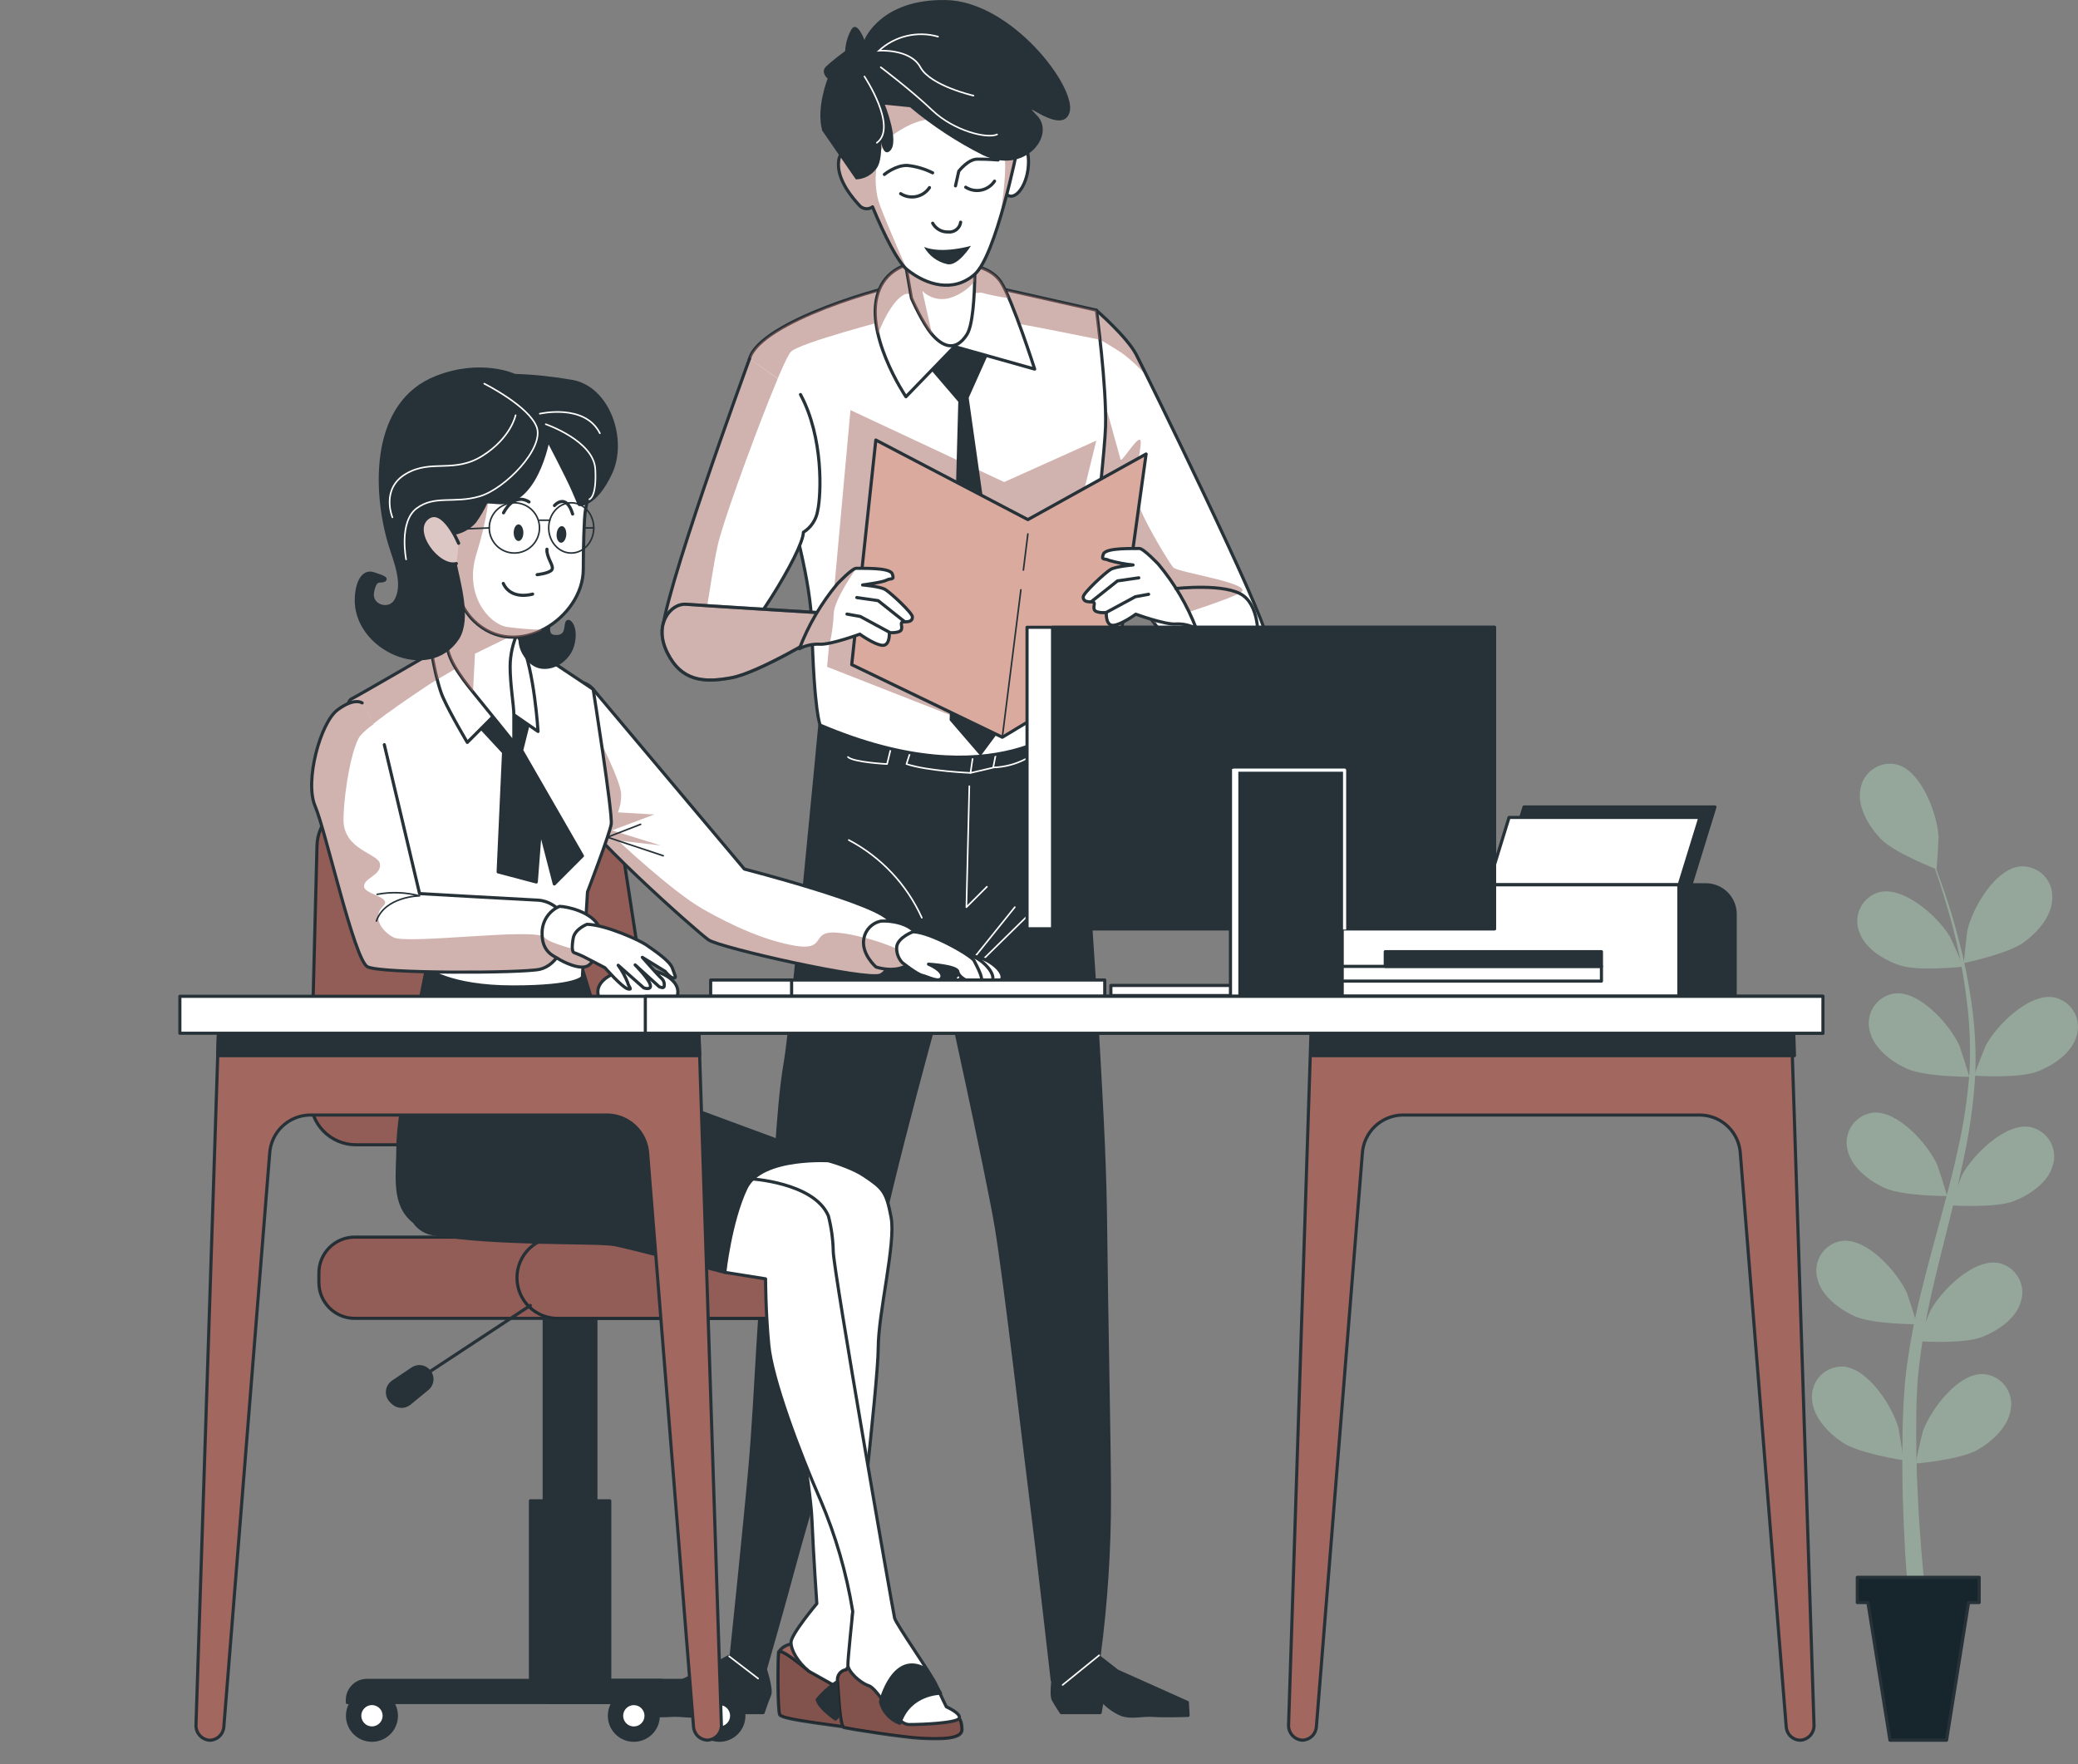 <svg width="662" height="562" viewBox="0 0 662 562" fill="none" xmlns="http://www.w3.org/2000/svg">
<rect x="0" y="0" width="662" height="562" fill="#808080" stroke="none"/>
<path d="M610.286 466.201C610.146 466.201 612.341 456.625 612.544 456.033C614.941 449.229 623.599 437.472 631.68 437.69C633.024 437.762 634.337 438.116 635.534 438.73C636.732 439.344 637.786 440.204 638.628 441.254C639.47 442.303 640.081 443.518 640.422 444.82C640.762 446.122 640.823 447.481 640.602 448.808C639.87 454.46 634.654 459.178 629.967 461.857C624.455 465.002 610.301 466.201 610.286 466.201Z" fill="#94A79A"/>
<path d="M611.19 427.242C611.049 427.242 614.662 418.087 614.958 417.542C618.368 411.158 628.691 400.85 636.648 402.298C637.964 402.573 639.207 403.122 640.297 403.91C641.387 404.698 642.299 405.706 642.973 406.869C643.647 408.033 644.069 409.325 644.21 410.662C644.352 411.999 644.21 413.351 643.795 414.63C642.238 420.127 636.337 423.973 631.338 425.919C625.375 428.208 611.205 427.242 611.19 427.242Z" fill="#94A79A"/>
<path d="M621.343 383.943C621.187 383.943 624.8 374.787 625.095 374.242C628.505 367.874 638.845 357.566 646.801 358.998C648.118 359.275 649.361 359.826 650.45 360.616C651.54 361.405 652.451 362.415 653.123 363.58C653.796 364.745 654.216 366.039 654.355 367.377C654.495 368.715 654.351 370.067 653.933 371.346C652.376 376.827 646.474 380.688 641.476 382.635C635.528 384.908 621.343 383.943 621.343 383.943Z" fill="#94A79A"/>
<path d="M628.925 342.649C628.769 342.649 632.382 333.493 632.677 332.932C636.087 326.564 646.427 316.256 654.383 317.704C655.699 317.979 656.943 318.529 658.033 319.316C659.122 320.104 660.034 321.112 660.708 322.276C661.382 323.439 661.804 324.731 661.946 326.068C662.087 327.406 661.946 328.757 661.53 330.036C659.973 335.533 654.056 339.379 649.074 341.325C643.11 343.599 628.925 342.649 628.925 342.649Z" fill="#94A79A"/>
<path d="M625.701 306.758C625.545 306.758 626.62 297.01 626.76 296.403C628.317 289.35 635.604 276.675 643.67 275.974C645.011 275.894 646.355 276.097 647.612 276.57C648.87 277.043 650.014 277.776 650.97 278.72C651.927 279.664 652.673 280.799 653.162 282.051C653.65 283.303 653.87 284.644 653.806 285.986C653.806 291.701 649.135 296.979 644.744 300.171C639.637 303.877 625.701 306.758 625.701 306.758Z" fill="#94A79A"/>
<path d="M606.363 465.143C606.503 465.143 604.946 455.458 604.806 454.866C602.859 447.906 594.996 435.605 586.915 435.294C585.569 435.278 584.236 435.547 583.001 436.082C581.766 436.616 580.658 437.405 579.749 438.397C578.839 439.389 578.149 440.561 577.723 441.837C577.297 443.113 577.145 444.465 577.276 445.804C577.634 451.503 582.539 456.548 587.039 459.522C592.302 463.025 606.347 465.143 606.363 465.143Z" fill="#94A79A"/>
<path d="M610.629 421.825C610.785 421.825 607.764 412.483 607.515 411.891C604.525 405.305 594.887 394.343 586.852 395.261C585.521 395.451 584.244 395.92 583.106 396.636C581.968 397.352 580.993 398.3 580.245 399.417C579.498 400.535 578.994 401.798 578.767 403.124C578.539 404.449 578.594 405.808 578.927 407.111C580.141 412.685 585.762 416.936 590.652 419.194C596.413 421.856 610.613 421.825 610.629 421.825Z" fill="#94A79A"/>
<path d="M620.283 380.997C620.423 380.997 617.418 371.655 617.169 371.079C614.195 364.492 604.556 353.53 596.522 354.449C595.191 354.637 593.914 355.104 592.775 355.818C591.636 356.532 590.661 357.478 589.912 358.594C589.162 359.711 588.657 360.972 588.427 362.297C588.198 363.621 588.25 364.98 588.58 366.283C589.811 371.873 595.416 376.108 600.321 378.381C606.067 381.028 620.267 380.997 620.283 380.997Z" fill="#94A79A"/>
<path d="M627.336 343.005C627.492 343.005 624.471 333.662 624.222 333.071C621.232 326.5 611.609 315.538 603.559 316.457C602.228 316.645 600.952 317.111 599.814 317.825C598.676 318.54 597.701 319.486 596.953 320.603C596.205 321.72 595.701 322.982 595.474 324.306C595.246 325.631 595.301 326.988 595.634 328.29C596.848 333.88 602.469 338.116 607.374 340.374C613.12 343.036 627.336 343.005 627.336 343.005Z" fill="#94A79A"/>
<path d="M625.405 307.925C625.561 307.925 621.544 298.94 621.217 298.395C617.527 292.167 606.751 282.342 598.857 284.148C597.554 284.481 596.337 285.086 595.283 285.922C594.23 286.758 593.365 287.807 592.745 289.001C592.125 290.194 591.764 291.505 591.685 292.847C591.605 294.189 591.81 295.534 592.286 296.791C594.108 302.194 600.149 305.807 605.272 307.504C611.283 309.513 625.405 307.925 625.405 307.925Z" fill="#94A79A"/>
<path d="M616.904 276.876C617.028 276.876 617.605 267.113 617.573 266.49C617.153 259.265 612.124 245.563 604.291 243.523C602.982 243.22 601.623 243.197 600.303 243.455C598.984 243.712 597.733 244.244 596.633 245.017C595.533 245.789 594.608 246.785 593.918 247.939C593.228 249.092 592.789 250.378 592.629 251.713C591.757 257.365 595.463 263.345 599.215 267.284C603.622 271.769 616.888 276.86 616.904 276.876Z" fill="#94A79A"/>
<path d="M609.01 518.521C609.01 518.521 608.497 514.395 607.874 507.232C607.251 500.07 606.535 489.824 606.208 477.507C606.036 471.279 605.974 464.677 606.099 457.608C606.099 454.057 606.286 450.507 606.426 446.708C606.55 444.871 606.69 443.018 606.815 441.134C606.94 439.25 607.251 437.319 607.453 435.388C608.52 427.527 610.012 419.731 611.922 412.032C613.837 404.168 616.017 396.274 618.151 388.395C620.284 380.516 622.386 372.637 624.036 364.805C625.715 357.157 626.845 349.398 627.415 341.589C627.816 334.278 627.566 326.947 626.668 319.68C625.93 313.095 624.802 306.559 623.289 300.108C621.919 294.144 620.315 288.757 618.851 284.008C617.388 279.258 615.877 275.179 614.632 271.831C612.094 265.136 610.365 261.43 610.365 261.43C610.365 261.43 612.171 265.104 614.85 271.738C616.189 275.054 617.73 279.118 619.35 283.836C620.969 288.554 622.651 293.926 624.145 299.89C625.827 306.296 627.132 312.795 628.054 319.353C629.125 326.693 629.542 334.113 629.299 341.526C628.883 349.443 627.91 357.321 626.388 365.101C624.831 373.042 622.962 381.014 620.985 388.956C619.007 396.897 616.936 404.853 615.208 412.639C613.491 420.254 612.192 427.958 611.315 435.715C611.159 437.599 610.879 439.39 610.817 441.289C610.754 443.189 610.63 445.042 610.536 446.879C610.536 450.429 610.427 454.104 610.459 457.576C610.459 464.568 610.692 471.17 611.004 477.258C611.58 489.45 612.561 499.587 613.292 506.656C614.024 513.725 614.647 517.711 614.647 517.711C614.701 518.081 614.682 518.457 614.591 518.818C614.5 519.18 614.338 519.52 614.116 519.82C613.893 520.119 613.614 520.371 613.293 520.563C612.973 520.754 612.618 520.88 612.249 520.935C611.88 520.989 611.504 520.97 611.142 520.879C610.781 520.787 610.44 520.626 610.141 520.403C609.842 520.18 609.589 519.901 609.398 519.581C609.207 519.261 609.08 518.906 609.026 518.537V518.521H609.01Z" fill="#94A79A"/>
<path d="M591.695 502.438H630.514V510.472H627.135L620.128 554.32H602.097L595.074 510.472H591.695V502.438Z" fill="#17252D" stroke="#263238" stroke-linecap="round" stroke-linejoin="round"/>
<path d="M335.913 531.754C335.913 531.754 334.574 539.648 335.555 541.423C336.536 543.198 338.108 545.534 338.108 545.534H350.471L351.141 541.719C352.846 543.611 354.938 545.114 357.276 546.126C360.561 547.293 363.738 546.126 367.584 546.422C370.838 546.671 378.484 546.422 378.484 546.422L378.266 542.295L355.952 532.299L347.965 526.07C347.965 526.07 340.958 532.392 335.913 531.754Z" fill="#263238" stroke="#263238" stroke-linecap="round" stroke-linejoin="round"/>
<path d="M243.826 531.755C243.826 531.755 245.943 538.186 245.165 539.946C244.386 541.705 243.109 545.535 243.109 545.535H230.762L229.672 541.721C228.168 543.622 226.23 545.133 224.019 546.127C220.905 547.295 217.542 546.127 213.743 546.423C210.519 546.672 202.843 546.423 202.843 546.423L202.625 542.297L223.848 532.3L232.272 527.629C232.272 527.629 238.843 532.394 243.826 531.755Z" fill="#263238" stroke="#263238" stroke-linecap="round" stroke-linejoin="round"/>
<path d="M342.576 228.184C342.576 228.184 347.683 294.298 349.458 325.907C351.233 357.516 352.058 371.856 352.261 394.107C352.463 416.358 353.444 460.33 353.444 476.851C353.461 493.717 352.364 510.565 350.159 527.285L335.226 535.242C335.226 535.242 330.399 492.827 328.453 477.63C326.693 463.881 320.262 407.934 317.351 390.635C314.439 373.336 301.173 313.185 301.173 313.185C301.173 313.185 283.468 376.294 278.891 401.503C274.313 426.713 257.091 483.562 253.401 497.389C249.711 511.216 243.825 531.723 243.825 531.723C241.749 532.332 239.57 532.501 237.425 532.221C236.463 532.146 235.533 531.835 234.719 531.316C233.905 530.798 233.23 530.087 232.754 529.247C232.754 529.247 237.098 487.86 238.889 467.742C241.115 442.829 241.816 409.756 244.526 395.914C247.235 382.071 247.141 355.554 250.287 337.756C252.077 327.651 261.186 230.971 261.186 230.971C261.186 230.971 311.698 251.415 342.576 228.184Z" fill="#263238" stroke="#263238" stroke-linecap="round" stroke-linejoin="round"/>
<path d="M350.159 527.285L338.527 536.721" stroke="white" stroke-width="0.5" stroke-linecap="round" stroke-linejoin="round"/>
<path d="M232.287 527.598L241.521 534.682" stroke="white" stroke-width="0.5" stroke-linecap="round" stroke-linejoin="round"/>
<path d="M308.803 250.434L307.869 288.987L314.409 282.463" stroke="white" stroke-width="0.5" stroke-linecap="round" stroke-linejoin="round"/>
<path d="M304.723 312.064L323.299 288.957" stroke="white" stroke-width="0.5" stroke-linecap="round" stroke-linejoin="round"/>
<path d="M328.454 290.641L312.961 305.838" stroke="white" stroke-width="0.5" stroke-linecap="round" stroke-linejoin="round"/>
<path d="M293.667 292.336C288.875 281.726 280.684 273.014 270.389 267.578" stroke="white" stroke-width="0.5" stroke-linecap="round" stroke-linejoin="round"/>
<path d="M317.29 240.004L316.403 244.519L309.178 246.201L310.003 240.58" stroke="white" stroke-width="0.5" stroke-linecap="round" stroke-linejoin="round"/>
<path d="M309.177 246.201C309.177 246.201 295.646 245.641 288.779 243.383L290.227 238.883" stroke="white" stroke-width="0.5" stroke-linecap="round" stroke-linejoin="round"/>
<path d="M283.968 237.762L282.597 243.383C282.597 243.383 271.869 242.822 270.141 241.141" stroke="white" stroke-width="0.5" stroke-linecap="round" stroke-linejoin="round"/>
<path d="M316.402 244.471C320.085 244.362 323.693 243.403 326.944 241.668L331.849 238.85L329.949 234.91" stroke="white" stroke-width="0.5" stroke-linecap="round" stroke-linejoin="round"/>
<path d="M349.241 98.805C349.241 98.805 359.019 107.291 361.947 112.896C364.874 118.502 403.303 196.855 403.147 202.211C402.991 207.568 397.308 217.782 387.28 217.782C377.253 217.782 339.244 156.713 339.244 156.713L349.241 98.805Z" fill="white"/>
<g style="mix-blend-mode:multiply" opacity="0.5">
<path d="M350.439 108.211L351.093 108.569C352.245 109.238 354.83 110.749 357.664 112.633C360.866 115.089 363.785 117.894 366.368 120.994C366.368 120.994 362.849 111.652 357.695 107.183C354.829 104.72 352.163 102.034 349.723 99.148L350.439 108.211Z" fill="#A2675F"/>
</g>
<path d="M349.241 98.805C349.241 98.805 359.019 107.291 361.947 112.896C364.874 118.502 403.303 196.855 403.147 202.211C402.991 207.568 397.308 217.782 387.28 217.782C377.253 217.782 339.244 156.713 339.244 156.713L349.241 98.805Z" stroke="#263238" stroke-linecap="round" stroke-linejoin="round"/>
<path opacity="0.5" d="M373.734 180.738C372.441 179.181 362.834 163.719 361.853 157.942C360.872 152.166 363.41 144.77 363.41 140.908C363.41 137.046 357.306 147.65 356.979 146.373C356.652 145.096 352.806 131.27 352.806 131.27L341.019 146.513L339.26 156.744C339.26 156.744 354.146 180.645 367.755 198.536C377.44 195.422 392.061 190.673 395.206 188.773C400.08 185.892 375.026 182.358 373.734 180.738Z" fill="#A2675F"/>
<path d="M302.294 88.219L349.303 98.807C349.303 98.807 352.573 122.895 352.199 135.912C351.825 148.93 342.14 229.431 342.14 229.431C342.14 229.431 317.227 254.843 261.296 230.988C261.296 230.988 259.35 227.236 258.618 199.177C257.917 171.508 237.114 120.124 238.78 114.269C242.206 102.264 283.344 90.726 288.748 90.399C293.305 89.965 297.831 89.237 302.294 88.219Z" fill="white" stroke="#263238" stroke-linecap="round" stroke-linejoin="round"/>
<g style="mix-blend-mode:multiply" opacity="0.5">
<path d="M306.546 229.29L263.492 212.411L270.935 130.633L319.906 153.553L349.257 140.349L328.267 225.693L306.546 229.29Z" fill="#A2675F"/>
</g>
<g style="mix-blend-mode:multiply" opacity="0.5">
<path d="M319.282 102.342C321.291 102.342 339.867 106.063 350.424 108.212C349.817 102.7 349.288 98.87 349.288 98.87L302.279 88.281C297.816 89.305 293.291 90.038 288.732 90.477C283.329 90.804 242.191 102.342 238.765 114.347C238.22 116.293 240.12 123.207 242.938 132.596C247.049 121.992 250.724 113.257 251.985 112.027C254.819 109.193 283.127 101.844 283.127 101.844L319.282 102.342Z" fill="#A2675F"/>
</g>
<path d="M315.063 112.259L308.601 126.709L322.771 226.83L312.385 240.844L302.529 229.415L305.285 127.986L292.236 112.758L300.582 96.969L315.063 112.259Z" fill="#263238"/>
<path d="M365.123 144.617L327.457 165.514L279.016 140.164L271.34 211.712L319.314 234.835L355.641 212.974L365.123 144.617Z" fill="#DAAA9E" stroke="#263238" stroke-linecap="round" stroke-linejoin="round"/>
<path d="M326.025 181.581L327.458 170.09" stroke="#263238" stroke-width="0.5" stroke-linecap="round" stroke-linejoin="round"/>
<path d="M319.312 234.833L325.229 187.887" stroke="#263238" stroke-width="0.5" stroke-linecap="round" stroke-linejoin="round"/>
<path d="M306.67 84.201C306.67 84.201 315.156 84.201 318.847 89.807C322.537 95.412 329.622 117.57 329.622 117.57L304.085 110.391L288.608 126.383C288.608 126.383 274.423 105.362 280.2 92.018C285.976 78.674 306.67 84.201 306.67 84.201Z" fill="white" stroke="#263238" stroke-linecap="round" stroke-linejoin="round"/>
<g style="mix-blend-mode:multiply" opacity="0.5">
<path d="M321.431 94.991C320.7 93.2 319.836 91.467 318.846 89.806C315.156 84.122 306.67 84.2 306.67 84.2C306.67 84.2 286.007 78.672 280.199 91.986C278.331 96.299 278.642 101.422 279.717 106.373C280.729 103.726 283.018 98.416 285.945 95.474C289.9 91.519 290.367 94.96 290.367 94.96L312.509 93.2C315.442 93.987 318.422 94.585 321.431 94.991Z" fill="#A2675F"/>
</g>
<path d="M310.314 71.309C310.314 71.309 311.747 100.769 308.025 106.577C304.304 112.385 300.068 110.158 296.97 106.577C293.871 102.995 290.368 94.992 290.368 94.992L286.584 73.193C286.584 73.193 308.632 77.257 310.314 71.309Z" fill="white" stroke="#263238" stroke-linecap="round" stroke-linejoin="round"/>
<g style="mix-blend-mode:multiply" opacity="0.5">
<path d="M302.326 94.991C305.532 94.072 308.38 92.192 310.485 89.603C310.485 87.937 310.485 86.287 310.485 84.683C306.857 80.525 298.526 72.678 289.246 75.2C288.452 75.418 287.689 75.667 286.988 75.916L290.352 94.991C290.352 94.991 293.871 103.057 296.954 106.576L293.839 92.671C294.926 93.768 296.282 94.561 297.772 94.968C299.261 95.375 300.832 95.383 302.326 94.991Z" fill="#A2675F"/>
</g>
<path d="M323.3 44.51C323.3 44.51 327.566 44.199 327.66 51.315C327.753 58.43 323.564 64.41 320.684 61.934C317.803 59.458 322.506 41.271 323.3 44.51Z" fill="white" stroke="#263238" stroke-linecap="round" stroke-linejoin="round"/>
<path d="M294.01 7.67C274.593 12.248 269.393 24.798 269.548 36.165C269.548 40.509 271.557 48.03 274.22 55.955L273.877 55.239C273.877 55.239 268.038 45.056 267.182 51.175C266.325 57.294 272.102 63.632 274.017 65.672C274.549 66.161 275.234 66.451 275.956 66.49C276.677 66.53 277.39 66.318 277.972 65.89C281.834 75.232 286.147 83.594 288.965 85.867C295.069 90.803 303.649 93.341 310.469 87.424C317.289 81.507 324.031 47.765 324.031 47.765C325.65 13.634 313.427 3.123 294.01 7.67Z" fill="white"/>
<g style="mix-blend-mode:multiply" opacity="0.5">
<path d="M283.671 43.606C283.671 43.606 290.445 37.954 297.234 37.954C304.022 37.954 318.161 44.182 319.843 49.258C320.87 52.373 319.656 62.416 318.519 70.046C321.789 59.302 324.093 47.81 324.093 47.81C325.65 13.694 313.412 3.153 294.01 7.731C274.609 12.309 269.393 24.859 269.548 36.225C269.548 40.57 271.557 48.09 274.22 56.016L273.877 55.3C273.877 55.3 268.038 45.117 267.182 51.236C266.325 57.355 272.102 63.693 274.017 65.732C274.549 66.222 275.234 66.511 275.956 66.551C276.677 66.591 277.39 66.379 277.972 65.95C281.834 75.293 286.147 83.654 288.965 85.928C288.965 85.928 282.472 71.307 280.215 65.094C277.957 58.881 278.58 48.075 283.671 43.606Z" fill="#A2675F"/>
</g>
<path d="M294.01 7.67C274.593 12.248 269.393 24.798 269.548 36.165C269.548 40.509 271.557 48.03 274.22 55.955L273.877 55.239C273.877 55.239 268.038 45.056 267.182 51.175C266.325 57.294 272.102 63.632 274.017 65.672C274.549 66.161 275.234 66.451 275.956 66.49C276.677 66.53 277.39 66.318 277.972 65.89C281.834 75.232 286.147 83.594 288.965 85.867C295.069 90.803 303.649 93.341 310.469 87.424C317.289 81.507 324.031 47.765 324.031 47.765C325.65 13.634 313.427 3.123 294.01 7.67Z" stroke="#263238" stroke-linecap="round" stroke-linejoin="round"/>
<path d="M316.837 57.699C315.865 59.161 314.357 60.183 312.639 60.544C310.92 60.906 309.129 60.577 307.65 59.63" stroke="#263238" stroke-linecap="round" stroke-linejoin="round"/>
<path d="M296.113 59.754C295.14 61.216 293.633 62.238 291.914 62.599C290.196 62.96 288.404 62.632 286.926 61.685" stroke="#263238" stroke-linecap="round" stroke-linejoin="round"/>
<path d="M297.109 55.052C294.599 53.793 291.882 52.996 289.09 52.701C285.384 52.545 281.74 55.566 281.74 55.566" stroke="#263238" stroke-linecap="round" stroke-linejoin="round"/>
<path d="M306.047 70.777C305.915 71.724 305.417 72.58 304.66 73.163C303.903 73.745 302.947 74.007 301.999 73.891C301.008 73.922 300.029 73.677 299.169 73.185C298.309 72.693 297.601 71.973 297.125 71.104" stroke="#263238" stroke-linecap="round" stroke-linejoin="round"/>
<path d="M309.317 78.301C309.317 78.301 300.224 81.01 294.385 78.659C295.148 80.03 296.191 81.226 297.446 82.167C298.702 83.109 300.142 83.776 301.672 84.124C305.129 85.043 309.317 78.301 309.317 78.301Z" fill="#263238"/>
<path d="M317.974 50.958C317.974 50.958 314.564 50.663 311.341 50.694C308.383 50.694 305.44 54.54 305.44 54.54L304.396 59.211" stroke="#263238" stroke-linecap="round" stroke-linejoin="round"/>
<path d="M289.916 34.156C296.977 40.069 304.694 45.152 312.914 49.306C326.305 56.002 336.582 43.078 330.307 36.725C324.032 30.372 338.481 43.7 340.755 35.728C343.028 27.756 322.225 0.398 301.329 0.009C280.433 -0.381 275.373 12.714 275.373 12.714C275.373 12.714 272.912 5.972 271.059 9.694C269.982 11.719 269.365 13.957 269.253 16.249C269.253 16.249 265.018 19.363 263.149 21.216C261.281 23.069 263.679 25.031 263.679 25.031C263.679 25.031 259.942 34.373 261.935 41.583L272.663 57.154C273.957 57.112 275.225 56.773 276.367 56.162C277.509 55.552 278.495 54.687 279.25 53.635C282.052 49.96 279.997 38.5 279.997 38.5C279.997 38.5 280.168 50.832 283.454 48.123C286.739 45.413 281.897 33.361 281.897 33.361L289.916 34.156Z" fill="#263238"/>
<path d="M280.588 21.418C280.588 21.418 290.148 28.612 297.062 35.183C303.975 41.754 314.517 44.276 317.647 42.828" stroke="white" stroke-width="0.5" stroke-miterlimit="10" stroke-linecap="round"/>
<path d="M310.126 30.466C310.126 30.466 296.423 27.352 293.2 21.404C289.977 15.456 279.996 16.156 279.996 16.156C282.489 13.857 285.531 12.237 288.83 11.452C292.13 10.667 295.575 10.742 298.837 11.672" stroke="white" stroke-width="0.5" stroke-miterlimit="10" stroke-linecap="round"/>
<path d="M275.389 24.363C275.389 24.363 286.101 40.51 279.344 45.477" stroke="white" stroke-width="0.5" stroke-miterlimit="10" stroke-linecap="round"/>
<path d="M238.781 114.285C238.781 114.285 209.71 193.541 211.049 202.385C212.388 211.23 227.647 207.711 232.459 206.512C237.27 205.313 255.815 175.884 255.94 169.546C257.138 168.797 258.163 167.801 258.947 166.625C259.731 165.45 260.255 164.12 260.486 162.726C261.623 157.619 262.402 139.37 255.021 125.683" fill="white"/>
<g style="mix-blend-mode:multiply" opacity="0.5">
<path d="M238.781 114.285C238.781 114.285 209.71 193.541 211.049 202.385C211.796 207.228 216.717 208.349 221.793 208.193C225.343 198.181 226.729 179.885 229.391 170.823C232.334 160.686 241.926 134.449 247.765 120.654L238.781 114.285Z" fill="#A2675F"/>
</g>
<path d="M238.781 114.285C238.781 114.285 209.71 193.541 211.049 202.385C212.388 211.23 227.647 207.711 232.459 206.512C237.27 205.313 255.815 175.884 255.94 169.546C257.138 168.797 258.163 167.801 258.947 166.625C259.731 165.45 260.255 164.12 260.486 162.726C261.623 157.619 262.402 139.37 255.021 125.683" stroke="#263238" stroke-linecap="round" stroke-linejoin="round"/>
<path d="M260.751 195.144C260.751 195.144 223.38 192.87 218.584 192.481C213.789 192.092 208.043 198.71 212.559 207.865C217.074 217.021 224.252 217.55 233.065 215.884C241.879 214.218 261.342 202.338 261.342 202.338L260.751 195.144Z" fill="white"/>
<path opacity="0.5" d="M260.751 195.144C260.751 195.144 223.38 192.87 218.584 192.481C213.789 192.092 208.043 198.71 212.559 207.865C217.074 217.021 224.252 217.55 233.065 215.884C241.879 214.218 261.342 202.338 261.342 202.338L260.751 195.144Z" fill="#A2675F" stroke="#263238" stroke-linecap="round" stroke-linejoin="round"/>
<path d="M260.751 195.144C260.751 195.144 223.38 192.87 218.584 192.481C213.789 192.092 208.043 198.71 212.559 207.865C217.074 217.021 224.252 217.55 233.065 215.884C241.879 214.218 261.342 202.338 261.342 202.338L260.751 195.144Z" stroke="#263238" stroke-linecap="round" stroke-linejoin="round"/>
<path d="M266.714 186.035C266.714 186.035 271.541 180.912 272.818 181.021C274.095 181.13 283.468 180.616 284.262 182.812C285.057 185.007 283.795 184.042 282.503 184.774C281.211 185.506 274.795 186.331 274.795 186.331C274.795 186.331 280.323 186.782 281.989 187.763C283.655 188.744 290.709 195.253 290.678 196.53C290.647 197.807 289.79 198.087 288.077 198.087C286.365 198.087 287.626 199.317 287.159 200.547C286.691 201.777 283.313 201.513 283.313 201.513C283.313 201.513 283.608 205.779 281.055 205.561C278.501 205.343 273.923 202.011 273.923 202.011C273.923 202.011 264.472 205.468 261.077 205.203C258.848 205.102 256.632 205.602 254.662 206.651C257.517 199.162 261.589 192.196 266.714 186.035Z" fill="white"/>
<g style="mix-blend-mode:multiply" opacity="0.5">
<path d="M266.714 186.035C261.602 192.154 257.53 199.071 254.662 206.511C256.632 205.462 258.848 204.962 261.077 205.063C262.193 205.082 263.308 204.961 264.394 204.705C265.07 201.727 265.472 198.693 265.593 195.642C265.593 191.111 272.818 181.021 272.818 181.021C271.525 180.912 266.714 186.035 266.714 186.035Z" fill="#A2675F"/>
</g>
<path d="M266.714 186.035C266.714 186.035 271.541 180.912 272.818 181.021C274.095 181.13 283.468 180.616 284.262 182.812C285.057 185.007 283.795 184.042 282.503 184.774C281.211 185.506 274.795 186.331 274.795 186.331C274.795 186.331 280.323 186.782 281.989 187.763C283.655 188.744 290.709 195.253 290.678 196.53C290.647 197.807 289.79 198.087 288.077 198.087C286.365 198.087 287.626 199.317 287.159 200.547C286.691 201.777 283.313 201.513 283.313 201.513C283.313 201.513 283.608 205.779 281.055 205.561C278.501 205.343 273.923 202.011 273.923 202.011C273.923 202.011 264.472 205.468 261.077 205.203C258.848 205.102 256.632 205.602 254.662 206.651C257.517 199.162 261.589 192.196 266.714 186.035Z" stroke="#263238" stroke-linecap="round" stroke-linejoin="round"/>
<path d="M288.078 197.946L279.748 191.329L272.959 190.348" stroke="#263238" stroke-linecap="round" stroke-linejoin="round"/>
<path d="M283.297 201.371L274.063 196.372L269.828 195.609" stroke="#263238" stroke-linecap="round" stroke-linejoin="round"/>
<path d="M369.048 179.73C369.048 179.73 364.221 174.623 362.944 174.716C361.667 174.81 352.293 174.327 351.499 176.507C350.705 178.687 351.966 177.737 353.259 178.484C355.777 179.213 358.357 179.708 360.966 179.964C360.966 179.964 355.439 180.415 353.773 181.412C352.107 182.408 345.053 188.901 345.084 190.162C345.115 191.424 345.972 191.72 347.684 191.72C349.397 191.72 348.136 192.95 348.603 194.18C349.07 195.41 352.449 195.13 352.449 195.13C352.449 195.13 352.153 199.396 354.707 199.194C357.261 198.991 361.838 195.643 361.838 195.643C361.838 195.643 371.29 199.1 374.684 198.758C376.916 198.654 379.134 199.16 381.1 200.221C378.234 192.776 374.162 185.853 369.048 179.73Z" fill="white" stroke="#263238" stroke-linecap="round" stroke-linejoin="round"/>
<path d="M347.684 191.642L355.998 185.04L362.787 184.059" stroke="#263238" stroke-linecap="round" stroke-linejoin="round"/>
<path d="M352.449 195.066L361.683 190.083L365.918 189.305" stroke="#263238" stroke-linecap="round" stroke-linejoin="round"/>
<path d="M374.605 187.482C374.605 187.482 390.628 185.645 396.124 189.771C401.621 193.897 400.702 204.408 400.702 204.408" stroke="#263238" stroke-linecap="round" stroke-linejoin="round"/>
<path d="M248.029 526.308C248.029 526.308 249.742 522.898 255.207 523.583C260.673 524.268 264.098 530.761 260.33 532.801C256.562 534.841 248.029 526.308 248.029 526.308Z" fill="#A2675F" stroke="#263238" stroke-linecap="round" stroke-linejoin="round"/>
<path d="M256.112 367.734C256.112 367.734 268.973 370.319 275.155 374.429C281.337 378.54 282.349 379.568 283.89 387.805C285.432 396.042 279.779 418.153 279.779 429.473C279.779 440.793 271.542 509.725 271.542 515.409C271.542 521.092 277.21 532.895 276.696 537.005C276.478 539.961 276.827 542.931 277.724 545.756C277.724 545.756 281.321 548.325 276.696 548.87C272.072 549.415 271.542 549.898 267.432 547.843C263.321 545.787 261.203 535.495 257.653 532.412C254.103 529.329 252.001 525.732 252.001 523.147C252.001 520.562 260.222 510.815 260.222 510.815C260.222 510.815 259.195 496.412 258.665 484.064C258.136 471.717 252.437 444.452 252.437 432.68C252.437 420.909 260.222 393.068 260.222 393.068C260.222 393.068 240.245 395.512 232.459 390.374C224.674 385.236 233.487 362.596 256.112 367.734Z" fill="white" stroke="#263238" stroke-linecap="round" stroke-linejoin="round"/>
<path d="M257.653 532.347C257.653 532.347 248.311 524.328 248.031 526.367C247.75 528.407 247.688 544.492 248.373 546.189C249.058 547.886 267.51 549.615 277.086 551.328C286.662 553.04 282.894 546.874 280.839 545.504C278.783 544.134 257.653 532.347 257.653 532.347Z" fill="#A2675F" stroke="#263238" stroke-linecap="round" stroke-linejoin="round"/>
<path opacity="0.2" d="M257.653 532.347C257.653 532.347 248.311 524.328 248.031 526.367C247.75 528.407 247.688 544.492 248.373 546.189C249.058 547.886 267.51 549.615 277.086 551.328C286.662 553.04 282.894 546.874 280.839 545.504C278.783 544.134 257.653 532.347 257.653 532.347Z" fill="black"/>
<path d="M260.33 541.41C262.2 539.168 264.388 537.212 266.823 535.602C269.716 533.548 272.962 532.043 276.399 531.164L280.837 539.697C277.777 540.419 274.802 541.463 271.962 542.811C269.806 544.117 267.85 545.727 266.154 547.591C266.154 547.591 261.015 544.15 260.33 541.41Z" fill="#263238" stroke="#263238" stroke-linecap="round" stroke-linejoin="round"/>
<path d="M269.564 531.851C269.132 531.905 268.716 532.047 268.341 532.268C267.966 532.489 267.64 532.784 267.384 533.136C267.127 533.487 266.945 533.887 266.849 534.312C266.752 534.736 266.744 535.176 266.824 535.604C267.166 539.029 267.509 549.96 268.879 550.303C270.249 550.645 287.331 553.417 293.481 553.713C299.632 554.008 306.467 554.055 306.467 550.988C306.467 547.92 305.44 546.55 304.085 546.55C302.73 546.55 299.632 545.522 295.536 543.14C291.441 540.758 281.523 531.524 278.408 531.181C275.294 530.839 271.277 528.768 269.564 531.851Z" fill="#A2675F" stroke="#263238" stroke-linecap="round" stroke-linejoin="round"/>
<path opacity="0.2" d="M269.564 531.851C269.132 531.905 268.716 532.047 268.341 532.268C267.966 532.489 267.64 532.784 267.384 533.136C267.127 533.487 266.945 533.887 266.849 534.312C266.752 534.736 266.744 535.176 266.824 535.604C267.166 539.029 267.509 549.96 268.879 550.303C270.249 550.645 287.331 553.417 293.481 553.713C299.632 554.008 306.467 554.055 306.467 550.988C306.467 547.92 305.44 546.55 304.085 546.55C302.73 546.55 299.632 545.522 295.536 543.14C291.441 540.758 281.523 531.524 278.408 531.181C275.294 530.839 271.277 528.768 269.564 531.851Z" fill="black"/>
<path d="M126.282 546.551C126.282 545.011 125.825 543.506 124.97 542.226C124.114 540.945 122.898 539.948 121.476 539.358C120.053 538.769 118.488 538.615 116.978 538.915C115.467 539.216 114.08 539.957 112.991 541.046C111.902 542.135 111.161 543.522 110.861 545.032C110.56 546.542 110.714 548.108 111.304 549.53C111.893 550.953 112.891 552.169 114.171 553.024C115.451 553.88 116.957 554.337 118.496 554.337C120.561 554.337 122.541 553.516 124.002 552.056C125.462 550.596 126.282 548.616 126.282 546.551Z" fill="#263238" stroke="#263238" stroke-linecap="round" stroke-linejoin="round"/>
<path d="M118.496 550.426C120.646 550.426 122.389 548.683 122.389 546.533C122.389 544.383 120.646 542.641 118.496 542.641C116.346 542.641 114.604 544.383 114.604 546.533C114.604 548.683 116.346 550.426 118.496 550.426Z" fill="white" stroke="#263238" stroke-linecap="round" stroke-linejoin="round"/>
<path d="M209.71 546.551C209.71 545.011 209.253 543.506 208.398 542.226C207.542 540.945 206.326 539.948 204.904 539.358C203.481 538.769 201.916 538.615 200.405 538.915C198.895 539.216 197.508 539.957 196.419 541.046C195.33 542.135 194.589 543.522 194.288 545.032C193.988 546.542 194.142 548.108 194.731 549.53C195.321 550.953 196.318 552.169 197.599 553.024C198.879 553.88 200.384 554.337 201.924 554.337C203.989 554.337 205.969 553.516 207.429 552.056C208.889 550.596 209.71 548.616 209.71 546.551Z" fill="#263238" stroke="#263238" stroke-linecap="round" stroke-linejoin="round"/>
<path d="M205.817 546.549C205.817 545.779 205.588 545.026 205.161 544.386C204.733 543.746 204.125 543.247 203.414 542.953C202.702 542.658 201.92 542.581 201.165 542.731C200.409 542.881 199.716 543.252 199.171 543.796C198.627 544.341 198.256 545.034 198.106 545.79C197.956 546.545 198.033 547.327 198.328 548.039C198.622 548.75 199.121 549.358 199.761 549.786C200.401 550.213 201.154 550.442 201.924 550.442C202.956 550.442 203.947 550.032 204.677 549.302C205.407 548.572 205.817 547.581 205.817 546.549Z" fill="white" stroke="#263238" stroke-linecap="round" stroke-linejoin="round"/>
<path d="M236.975 546.551C236.975 545.011 236.519 543.506 235.663 542.226C234.808 540.945 233.592 539.948 232.169 539.358C230.747 538.769 229.181 538.615 227.671 538.915C226.161 539.216 224.773 539.957 223.685 541.046C222.596 542.135 221.854 543.522 221.554 545.032C221.253 546.542 221.408 548.108 221.997 549.53C222.586 550.953 223.584 552.169 224.864 553.024C226.145 553.88 227.65 554.337 229.19 554.337C231.255 554.337 233.235 553.516 234.695 552.056C236.155 550.596 236.975 548.616 236.975 546.551Z" fill="#263238" stroke="#263238" stroke-linecap="round" stroke-linejoin="round"/>
<path d="M233.082 546.549C233.085 545.775 232.858 545.017 232.43 544.372C232.002 543.727 231.392 543.223 230.677 542.925C229.962 542.628 229.175 542.549 228.415 542.699C227.656 542.85 226.958 543.222 226.41 543.77C225.863 544.317 225.49 545.015 225.34 545.775C225.19 546.534 225.268 547.321 225.566 548.036C225.864 548.751 226.367 549.361 227.012 549.789C227.657 550.218 228.415 550.445 229.189 550.442C230.222 550.442 231.212 550.031 231.942 549.301C232.672 548.571 233.082 547.581 233.082 546.549Z" fill="white" stroke="#263238" stroke-linecap="round" stroke-linejoin="round"/>
<path d="M189.841 412.887H173.367V537.625H189.841V412.887Z" fill="#263238" stroke="#263238" stroke-linecap="round" stroke-linejoin="round"/>
<path d="M194.248 478.066H168.992V537.625H194.248V478.066Z" fill="#263238" stroke="#263238" stroke-linecap="round" stroke-linejoin="round"/>
<path d="M116.892 535.277H233.254C234.906 535.277 236.49 535.934 237.658 537.102C238.826 538.27 239.482 539.854 239.482 541.506V542.331H110.664V541.506C110.664 539.854 111.32 538.27 112.488 537.102C113.656 535.934 115.241 535.277 116.892 535.277Z" fill="#263238" stroke="#263238" stroke-linecap="round" stroke-linejoin="round"/>
<path d="M164.788 364.648H143.611V398.78H164.788V364.648Z" fill="#263238" stroke="#263238" stroke-linecap="round" stroke-linejoin="round"/>
<path d="M250.21 394.062H112.999C106.696 394.062 101.586 399.172 101.586 405.476V408.543C101.586 414.847 106.696 419.957 112.999 419.957H250.21C256.514 419.957 261.624 414.847 261.624 408.543V405.476C261.624 399.172 256.514 394.062 250.21 394.062Z" fill="#A2675F" stroke="#263238" stroke-linecap="round" stroke-linejoin="round"/>
<path opacity="0.1" d="M250.21 394.062H112.999C106.696 394.062 101.586 399.172 101.586 405.476V408.543C101.586 414.847 106.696 419.957 112.999 419.957H250.21C256.514 419.957 261.624 414.847 261.624 408.543V405.476C261.624 399.172 256.514 394.062 250.21 394.062Z" fill="black"/>
<path d="M261.624 407.002C261.624 403.57 260.26 400.279 257.834 397.852C255.407 395.426 252.116 394.062 248.684 394.062H178.086C176.348 394.002 174.615 394.292 172.992 394.916C171.368 395.539 169.887 396.484 168.636 397.692C167.385 398.9 166.391 400.348 165.711 401.948C165.032 403.549 164.682 405.271 164.682 407.01C164.682 408.749 165.032 410.47 165.711 412.071C166.391 413.672 167.385 415.119 168.636 416.328C169.887 417.536 171.368 418.48 172.992 419.103C174.615 419.727 176.348 420.017 178.086 419.957H248.684C252.117 419.953 255.409 418.586 257.835 416.157C260.261 413.728 261.624 410.435 261.624 407.002Z" fill="#A2675F" stroke="#263238" stroke-miterlimit="10"/>
<path opacity="0.1" d="M261.624 407.408C261.624 405.709 261.289 404.026 260.639 402.456C259.988 400.887 259.035 399.46 257.834 398.259C256.632 397.057 255.206 396.104 253.636 395.454C252.066 394.803 250.383 394.469 248.684 394.469H178.086C176.348 394.408 174.615 394.699 172.992 395.322C171.368 395.946 169.887 396.89 168.636 398.098C167.385 399.306 166.391 400.754 165.711 402.355C165.032 403.956 164.682 405.677 164.682 407.416C164.682 409.155 165.032 410.876 165.711 412.477C166.391 414.078 167.385 415.526 168.636 416.734C169.887 417.942 171.368 418.886 172.992 419.51C174.615 420.133 176.348 420.423 178.086 420.363H248.684C250.385 420.363 252.069 420.028 253.64 419.377C255.21 418.725 256.638 417.771 257.839 416.568C259.041 415.365 259.994 413.936 260.643 412.365C261.293 410.793 261.626 409.109 261.624 407.408Z" fill="black"/>
<path d="M195.914 364.667H113.388C111.459 364.668 109.549 364.282 107.771 363.532C105.993 362.783 104.383 361.685 103.036 360.304C101.689 358.922 100.633 357.285 99.929 355.488C99.225 353.692 98.888 351.772 98.938 349.844L100.978 269.389C101.068 265.617 102.63 262.031 105.331 259.397C108.031 256.764 111.656 255.292 115.428 255.297H183.52C186.974 255.291 190.317 256.524 192.94 258.773C195.563 261.021 197.292 264.136 197.814 267.551L210.193 348.068C210.502 350.124 210.364 352.221 209.788 354.218C209.213 356.215 208.213 358.065 206.858 359.64C205.503 361.216 203.823 362.481 201.935 363.348C200.046 364.216 197.992 364.665 195.914 364.667Z" fill="#A2675F" stroke="#263238" stroke-linecap="round" stroke-linejoin="round"/>
<path opacity="0.1" d="M195.914 364.667H113.388C111.459 364.668 109.549 364.282 107.771 363.532C105.993 362.783 104.383 361.685 103.036 360.304C101.689 358.922 100.633 357.285 99.929 355.488C99.225 353.692 98.888 351.772 98.938 349.844L100.978 269.389C101.068 265.617 102.63 262.031 105.331 259.397C108.031 256.764 111.656 255.292 115.428 255.297H183.52C186.974 255.291 190.317 256.524 192.94 258.773C195.563 261.021 197.292 264.136 197.814 267.551L210.193 348.068C210.502 350.124 210.364 352.221 209.788 354.218C209.213 356.215 208.213 358.065 206.858 359.64C205.503 361.216 203.823 362.481 201.935 363.348C200.046 364.216 197.992 364.665 195.914 364.667Z" fill="black"/>
<path d="M168.96 415.832L132.773 439.656" stroke="#263238" stroke-linecap="round" stroke-linejoin="round"/>
<path d="M131.403 435.996L125.175 440.185C124.687 440.517 124.279 440.954 123.98 441.462C123.681 441.971 123.498 442.54 123.444 443.128C123.391 443.716 123.468 444.308 123.67 444.863C123.872 445.417 124.195 445.92 124.614 446.335L125.144 446.834C125.844 447.522 126.773 447.927 127.754 447.97C128.734 448.013 129.696 447.691 130.454 447.067L136.153 442.396C136.576 442.046 136.922 441.612 137.169 441.122C137.417 440.632 137.56 440.096 137.591 439.548C137.622 438.999 137.539 438.451 137.348 437.936C137.156 437.421 136.861 436.952 136.48 436.557C135.834 435.881 134.972 435.455 134.044 435.352C133.115 435.25 132.18 435.478 131.403 435.996Z" fill="#263238" stroke="#263238" stroke-linecap="round" stroke-linejoin="round"/>
<path d="M174.613 535.277H210.317C211.969 535.277 213.553 535.934 214.722 537.102C215.89 538.27 216.546 539.854 216.546 541.506V542.331H174.613V535.277Z" fill="#263238" stroke="#263238" stroke-linecap="round" stroke-linejoin="round"/>
<path d="M203.202 323.2C210.245 323.2 215.954 319.951 215.954 315.944C215.954 311.936 210.245 308.688 203.202 308.688C196.159 308.688 190.449 311.936 190.449 315.944C190.449 319.951 196.159 323.2 203.202 323.2Z" fill="white" stroke="#263238" stroke-linecap="round" stroke-linejoin="round"/>
<path d="M238.687 375.457C238.687 375.457 259.257 376.485 263.897 387.291C264.852 390.991 265.375 394.79 265.454 398.611C265.454 404.263 284.482 513.322 284.995 515.393C285.509 517.464 296.829 533.393 298.371 536.99C299.912 540.587 301.485 543.685 301.485 543.685C301.485 543.685 306.156 545.741 305.611 547.282C305.066 548.824 294.291 549.337 289.667 549.337C285.042 549.337 279.888 538.033 276.805 536.99C273.722 535.946 270.11 532.318 270.11 530.31C270.11 528.301 271.667 513.338 271.667 513.338C269.693 501.131 266.243 489.209 261.39 477.836C254.508 462.156 245.944 439.251 244.916 428.46C243.888 417.67 243.888 407.362 243.888 407.362L230.902 405.291C230.902 405.291 229.345 378.54 238.687 375.457Z" fill="white" stroke="#263238" stroke-linecap="round" stroke-linejoin="round"/>
<path d="M280.496 542.098C280.496 542.098 284.607 525.359 295.195 531.852L299.633 539.357C299.633 539.357 289.73 539.357 286.647 548.933C285.141 548.383 283.793 547.472 282.721 546.281C281.649 545.089 280.885 543.653 280.496 542.098Z" fill="#263238" stroke="#263238" stroke-linecap="round" stroke-linejoin="round"/>
<path d="M196.117 344.222L195.619 344.3C190.948 325.272 184.642 305.824 184.642 305.824C184.642 305.824 153.702 313.999 135.858 308.456C135.858 308.456 126.78 353.16 126.78 364.838C126.78 374.181 124.849 383.679 131.918 389.16C132.602 390.166 133.481 391.025 134.503 391.686C135.524 392.346 136.668 392.795 137.867 393.006C157.159 396.634 190.403 395.373 195.946 396.478C201.489 397.584 230.903 405.291 230.903 405.291C230.903 405.291 232.662 389.066 237.645 378.54C242.628 368.014 265.377 369.805 265.377 369.805L196.117 344.222Z" fill="#263238" stroke="#263238" stroke-linecap="round" stroke-linejoin="round"/>
<path d="M188.969 219.559C188.969 219.559 184.703 214.203 180.094 220.104C175.485 226.005 179.144 246.497 181.417 254.687C183.691 262.877 222.088 296.853 225.701 299.376C229.313 301.898 276.384 312.533 280.495 310.587C284.606 308.64 285.789 298.784 283.453 293.459C281.118 288.133 237.13 276.829 237.13 276.829L188.969 219.559Z" fill="white"/>
<g style="mix-blend-mode:multiply" opacity="0.5">
<path d="M225.7 299.406C229.313 301.913 276.384 312.564 280.494 310.617C282.861 309.496 284.247 305.728 284.558 301.726C277.287 298.799 268.66 296.821 264.659 297.055C258.851 297.382 262.743 302.801 253.432 301.275C244.121 299.749 233.501 295.046 223.847 289.534C214.193 284.022 196.863 267.735 196.863 267.735L210.456 269.292L194.963 264.512L208.432 259.451L196.863 258.766C197.604 256.933 197.949 254.965 197.875 252.989C197.875 248.987 190.245 234.133 190.245 234.133L182.148 256.384C187.801 266.536 222.29 297.024 225.7 299.406Z" fill="#A2675F"/>
</g>
<path d="M188.969 219.559C188.969 219.559 184.703 214.203 180.094 220.104C175.485 226.005 179.144 246.497 181.417 254.687C183.691 262.877 222.088 296.853 225.701 299.376C229.313 301.898 276.384 312.533 280.495 310.587C284.606 308.64 285.789 298.784 283.453 293.459C281.118 288.133 237.13 276.829 237.13 276.829L188.969 219.559Z" stroke="#263238" stroke-linecap="round" stroke-linejoin="round"/>
<path d="M204.088 262.582L193.516 266.677L211.298 272.594" stroke="#263238" stroke-width="0.5" stroke-linecap="round" stroke-linejoin="round"/>
<path d="M280.604 293.412C279.245 293.69 278.002 294.373 277.038 295.371C276.073 296.368 275.433 297.634 275.201 299.002C274.282 303.876 279.078 308.033 279.078 308.033C279.078 308.033 289.184 311.505 292.204 303.362C295.225 295.218 285.493 293.1 280.604 293.412Z" fill="white"/>
<g style="mix-blend-mode:multiply" opacity="0.5">
<path d="M279.078 308.034C279.078 308.034 287.704 310.977 291.395 305.044C286.326 302.223 280.907 300.082 275.279 298.676C275.246 298.783 275.219 298.892 275.201 299.003C274.282 303.876 279.078 308.034 279.078 308.034Z" fill="#A2675F"/>
</g>
<path d="M280.604 293.412C279.245 293.69 278.002 294.373 277.038 295.371C276.073 296.368 275.433 297.634 275.201 299.002C274.282 303.876 279.078 308.033 279.078 308.033C279.078 308.033 289.184 311.505 292.204 303.362C295.225 295.218 285.493 293.1 280.604 293.412Z" stroke="#263238" stroke-linecap="round" stroke-linejoin="round"/>
<path d="M310.454 304.669C313.277 305.122 315.877 306.477 317.866 308.531C320.809 311.847 318.411 313.202 316.527 312.719C314.643 312.237 308.446 303.081 310.454 304.669Z" fill="white" stroke="#263238" stroke-linecap="round" stroke-linejoin="round"/>
<path d="M308.491 304.062C311.226 304.901 313.614 306.606 315.296 308.92C317.756 312.595 315.187 313.591 313.396 312.875C311.605 312.159 306.716 302.209 308.491 304.062Z" fill="white" stroke="#263238" stroke-linecap="round" stroke-linejoin="round"/>
<path d="M290.865 296.809C290.865 296.809 286.194 298.521 285.68 301.48C285.596 302.403 285.704 303.335 285.999 304.214C286.294 305.093 286.769 305.901 287.393 306.587C287.393 306.587 292.064 310.324 293.839 310.713C295.615 311.103 299.601 313.376 300.068 311.212C300.535 309.047 295.801 307.132 295.801 307.132C295.801 307.132 304.848 307.677 305.144 309.499C305.44 311.321 308.71 313.205 311.606 313.252C314.502 313.298 310.999 307.444 310.298 305.98C309.597 304.516 296.658 296.918 290.865 296.809Z" fill="white" stroke="#263238" stroke-linecap="round" stroke-linejoin="round"/>
<path d="M142.583 205.032C142.583 205.032 114.119 221.584 111.893 222.674C109.666 223.764 107.455 240.892 107.455 242.511C107.455 244.131 135.919 308.454 135.919 308.454C135.919 308.454 142.926 314.387 163.433 314.387C183.939 314.387 185.528 311.272 185.528 311.272L187.163 284.132C187.163 284.132 194.17 265.79 194.714 262.551C195.259 259.312 188.969 219.56 188.969 219.56L159.851 200.143C159.851 200.143 147.986 193.167 142.583 205.032Z" fill="white"/>
<g style="mix-blend-mode:multiply" opacity="0.5">
<path d="M114.789 234.444C117.016 230.878 137.507 217.519 137.507 217.519L145.074 213.065L154.775 198.351C150.882 197.634 145.682 198.226 142.583 205.031C142.583 205.031 114.057 221.583 111.893 222.657C109.728 223.731 107.455 240.875 107.455 242.494C107.455 242.852 108.794 246.153 110.881 251.121C111.69 243.756 113.232 236.935 114.789 234.444Z" fill="#A2675F"/>
</g>
<path d="M142.583 205.032C142.583 205.032 114.119 221.584 111.893 222.674C109.666 223.764 107.455 240.892 107.455 242.511C107.455 244.131 135.919 308.454 135.919 308.454C135.919 308.454 142.926 314.387 163.433 314.387C183.939 314.387 185.528 311.272 185.528 311.272L187.163 284.132C187.163 284.132 194.17 265.79 194.714 262.551C195.259 259.312 188.969 219.56 188.969 219.56L159.851 200.143C159.851 200.143 147.986 193.167 142.583 205.032Z" stroke="#263238" stroke-linecap="round" stroke-linejoin="round"/>
<path d="M152.128 230.709L160.428 239.662L158.699 277.733L170.845 280.941L172.121 264.311L176.59 281.579L185.544 272.626L166.189 239.024L168.743 228.794L157.874 216.648L150.852 233.278" fill="#263238"/>
<path d="M152.128 230.709L160.428 239.662L158.699 277.733L170.845 280.941L172.121 264.311L176.59 281.579L185.544 272.626L166.189 239.024L168.743 228.794L157.874 216.648L150.852 233.278" stroke="#263238" stroke-linecap="round" stroke-linejoin="round"/>
<path d="M137.025 205.127C137.025 205.127 138.8 216.976 141.167 222.255C143.534 227.533 148.875 236.487 148.875 236.487L160.133 225.213L171.406 232.999C171.406 232.999 170.223 213.442 166.065 204.551C161.908 195.66 141.759 186.753 137.025 205.127Z" fill="white" stroke="#263238" stroke-linecap="round" stroke-linejoin="round"/>
<g style="mix-blend-mode:multiply" opacity="0.5">
<path d="M145.076 213.068L156.333 195.94C154.278 195.04 152.08 194.513 149.84 194.383C147.909 194.772 145.73 195.255 143.425 195.769C140.607 197.326 138.271 200.253 137.025 205.111C137.025 205.111 137.913 211.09 139.283 216.462L145.076 213.068Z" fill="#A2675F"/>
</g>
<path d="M164.88 201.561C163.356 204.918 162.55 208.556 162.514 212.242C162.514 218.159 163.697 224.699 163.697 227.658V236.549C163.697 236.549 156.581 227.658 151.24 221.133C145.9 214.609 141.758 208.677 142.349 203.351C142.941 198.026 148.282 177.255 148.282 177.255C151.103 177.229 153.875 177.993 156.285 179.459C158.696 180.926 160.648 183.037 161.922 185.554C166.656 194.445 164.88 201.561 164.88 201.561Z" fill="white" stroke="#263238" stroke-linecap="round" stroke-linejoin="round"/>
<g style="mix-blend-mode:multiply" opacity="0.5">
<path d="M146.414 191.253L144.639 192.109C143.549 196.78 142.584 201.249 142.35 203.351C141.774 208.49 145.62 214.251 150.681 220.479L151.319 208.225L164.881 201.607L153.982 190.848L146.414 191.253Z" fill="#A2675F"/>
</g>
<path d="M176.403 195.19C176.403 195.19 172.48 202.462 176.715 202.757C180.95 203.053 180.031 199.425 180.639 198.226C181.246 197.027 183.971 199.783 182.461 205.482C180.95 211.181 173.383 215.167 168.836 210.621C164.289 206.074 165.519 201.278 167.03 197.619C168.54 193.96 174.628 192.169 176.403 195.19Z" fill="#263238" stroke="#263238" stroke-linecap="round" stroke-linejoin="round"/>
<path d="M167.902 130.913C166.578 130.727 165.192 130.586 163.76 130.509C158.544 130.244 152.86 130.586 148.796 133.841C140.357 140.599 141.774 154.176 142.381 163.628C143.066 174.356 142.926 190.005 150.976 197.775C164.57 210.886 185.824 196.856 185.824 181.316C185.824 174.746 186.073 164.733 186.509 162.491C187.077 159.721 187.467 156.918 187.677 154.099C188.611 139.789 180.499 132.704 167.902 130.913Z" fill="white" stroke="#263238" stroke-linecap="round" stroke-linejoin="round"/>
<g style="mix-blend-mode:multiply" opacity="0.5">
<path d="M172.916 200.581C169.113 200.527 165.316 200.236 161.549 199.709C155.773 198.821 147.753 189.463 151.755 176.555C155.757 163.646 155.772 156.951 155.772 156.951L142.148 148.434C141.835 153.498 141.919 158.579 142.397 163.631C143.082 174.359 142.942 190.008 150.992 197.778C157.594 204.162 166.003 204.1 172.916 200.581Z" fill="#A2675F"/>
</g>
<path d="M165.192 172.333C166.043 172.333 166.733 171.148 166.733 169.686C166.733 168.224 166.043 167.039 165.192 167.039C164.341 167.039 163.65 168.224 163.65 169.686C163.65 171.148 164.341 172.333 165.192 172.333Z" fill="#263238"/>
<path d="M180.405 170.341C180.311 171.804 179.533 172.941 178.692 172.879C177.851 172.816 177.228 171.602 177.322 170.138C177.415 168.674 178.178 167.538 179.035 167.6C179.891 167.662 180.498 168.877 180.405 170.341Z" fill="#263238"/>
<path d="M160.412 163.35C160.412 163.35 163.526 156.779 168.525 159.877L160.412 163.35Z" fill="white"/>
<path d="M160.412 163.35C160.412 163.35 163.526 156.779 168.525 159.877" stroke="#263238" stroke-linecap="round" stroke-linejoin="round"/>
<path d="M176.637 161.029C176.637 161.029 180.327 156.794 182.429 163.738L176.637 161.029Z" fill="white"/>
<path d="M176.637 161.029C176.637 161.029 180.327 156.794 182.429 163.738" stroke="#263238" stroke-linecap="round" stroke-linejoin="round"/>
<path d="M174.239 174.949C174.239 175.214 174.239 175.479 174.239 175.712C174.628 178.422 176.559 180.383 175.796 181.505C175.033 182.626 171.125 183.062 171.125 183.062" fill="white"/>
<path d="M174.239 174.949C174.239 175.214 174.239 175.479 174.239 175.712C174.628 178.422 176.559 180.383 175.796 181.505C175.033 182.626 171.125 183.062 171.125 183.062" stroke="#263238" stroke-linecap="round" stroke-linejoin="round"/>
<path d="M169.677 189.242C169.677 189.242 162.872 191.344 160.334 185.848L169.677 189.242Z" fill="white"/>
<path d="M169.677 189.242C169.677 189.242 162.872 191.344 160.334 185.848" stroke="#263238" stroke-linecap="round" stroke-linejoin="round"/>
<path d="M163.869 176.163C168.289 176.163 171.872 172.58 171.872 168.16C171.872 163.74 168.289 160.156 163.869 160.156C159.449 160.156 155.865 163.74 155.865 168.16C155.865 172.58 159.449 176.163 163.869 176.163Z" stroke="#263238" stroke-width="0.5" stroke-linecap="round" stroke-linejoin="round"/>
<path d="M181.979 176.163C185.943 176.163 189.157 172.58 189.157 168.16C189.157 163.74 185.943 160.156 181.979 160.156C178.015 160.156 174.801 163.74 174.801 168.16C174.801 172.58 178.015 176.163 181.979 176.163Z" stroke="#263238" stroke-width="0.5" stroke-linecap="round" stroke-linejoin="round"/>
<path d="M155.867 168.16L144.438 168.643" stroke="#263238" stroke-width="0.5" stroke-linecap="round" stroke-linejoin="round"/>
<path d="M189.156 168.16H186.229" stroke="#263238" stroke-width="0.5" stroke-linecap="round" stroke-linejoin="round"/>
<path d="M171.857 165.715H175.174" stroke="#263238" stroke-width="0.5" stroke-linecap="round" stroke-linejoin="round"/>
<path d="M182.025 121.463C176.05 120.42 170.009 119.795 163.947 119.595C163.947 119.595 153.343 114.596 139.034 120.218C118.558 128.221 119.01 155.563 124.086 172.987C125.643 178.25 129.302 186.238 125.939 191.517C123.821 194.849 117.764 193.074 118.683 188.496C119.601 183.918 121.096 185.475 122.311 184.868C123.525 184.261 121.703 183.653 118.978 182.75C116.254 181.847 113.871 184.307 113.529 190.302C112.626 206.652 136.714 217.473 145.901 203.179C149.638 196.951 146.321 186.129 144.702 178.266C144.187 175.544 143.839 172.793 143.658 170.029C146.565 169.75 149.261 168.389 151.21 166.214C152.653 164.236 153.885 162.112 154.885 159.877C155.975 159.877 157.112 159.954 158.357 160.079C170.814 161.325 174.582 140.117 174.582 140.117C174.582 140.117 180.811 151.967 182.679 156.342L184.548 160.702C184.548 160.702 189.546 161.325 194.529 150.721C199.511 140.117 193.875 123.378 182.025 121.463Z" fill="#263238" stroke="#263238" stroke-linecap="round" stroke-linejoin="round"/>
<path d="M173.865 135.133C173.865 135.133 189.187 140.396 189.654 149.489C190.121 158.583 187.739 159.05 187.739 159.05" stroke="white" stroke-width="0.5" stroke-miterlimit="10" stroke-linecap="round"/>
<path d="M171.967 131.786C171.967 131.786 186.308 128.438 191.103 138.014" stroke="white" stroke-width="0.5" stroke-miterlimit="10" stroke-linecap="round"/>
<path d="M154.261 122.211C154.261 122.211 168.602 129.389 171 136.1C173.398 142.811 160.957 155.704 152.813 158.102C144.67 160.5 138.473 157.619 132.727 161.932C126.981 166.246 129.379 178.188 129.379 178.188" stroke="white" stroke-width="0.5" stroke-miterlimit="10" stroke-linecap="round"/>
<path d="M125.019 164.797C125.019 164.797 121.189 155.704 129.332 150.923C137.476 146.143 144.639 150.923 153.732 145.178C162.825 139.432 164.258 132.27 164.258 132.27" stroke="white" stroke-width="0.5" stroke-miterlimit="10" stroke-linecap="round"/>
<path d="M146.088 173.051C146.088 173.051 141.058 160.827 136.013 165.141C130.968 169.454 139.61 180.961 145.356 179.528" fill="white"/>
<path d="M146.088 173.051C146.088 173.051 141.058 160.827 136.013 165.141C130.968 169.454 139.61 180.961 145.356 179.528" stroke="#263238" stroke-linecap="round" stroke-linejoin="round"/>
<g opacity="0.37">
<path d="M146.088 173.051C146.088 173.051 141.058 160.827 136.013 165.141C130.968 169.454 139.61 180.961 145.356 179.528" fill="#A2675F"/>
<path d="M146.088 173.051C146.088 173.051 141.058 160.827 136.013 165.141C130.968 169.454 139.61 180.961 145.356 179.528" stroke="#263238" stroke-linecap="round" stroke-linejoin="round"/>
</g>
<path d="M115.366 223.903C115.366 223.903 112.921 222.066 107.487 226.161C102.052 230.256 96.992 248.879 100.386 256.773C103.781 264.668 112.843 305.713 117.063 307.955C121.282 310.197 166.656 310.01 172.013 308.749C177.369 307.488 181.106 300.481 180.203 294.424C179.3 288.367 173.32 286.794 171.561 286.747C169.801 286.701 133.661 284.645 133.661 284.645L122.435 237.216" fill="white"/>
<g style="mix-blend-mode:multiply" opacity="0.5">
<path d="M173.445 298.581C170.86 295.389 129.722 300.948 125.331 298.581C120.94 296.214 118.822 291.714 122.03 288.678C125.238 285.642 115.895 284.957 115.973 282.278C116.051 279.6 121.407 278.868 121.064 275.287C120.722 271.706 109.153 270.958 109.433 260.713C109.713 250.467 112.282 238.073 114.603 234.569C115.887 233.092 117.364 231.793 118.994 230.708L115.366 223.888C115.366 223.888 112.921 222.05 107.487 226.145C102.052 230.24 96.992 248.879 100.386 256.773C103.781 264.668 112.843 305.713 117.063 307.955C121.282 310.197 166.656 310.01 172.013 308.749C173.744 308.195 175.318 307.235 176.602 305.948C177.886 304.661 178.843 303.085 179.393 301.353C176.513 300.528 174.208 299.515 173.445 298.581Z" fill="#A2675F"/>
</g>
<path d="M115.366 223.903C115.366 223.903 112.921 222.066 107.487 226.161C102.052 230.256 96.992 248.879 100.386 256.773C103.781 264.668 112.843 305.713 117.063 307.955C121.282 310.197 166.656 310.01 172.013 308.749C177.369 307.488 181.106 300.481 180.203 294.424C179.3 288.367 173.32 286.794 171.561 286.747C169.801 286.701 133.661 284.645 133.661 284.645L122.435 237.216" stroke="#263238" stroke-linecap="round" stroke-linejoin="round"/>
<path d="M119.912 293.398C122.59 285.519 133.646 285.363 133.646 285.363C129.236 284.209 124.626 284.044 120.146 284.881" stroke="#263238" stroke-width="0.5" stroke-linecap="round" stroke-linejoin="round"/>
<path d="M178.241 288.711C176.604 289.411 175.208 290.574 174.224 292.057C173.239 293.539 172.708 295.277 172.697 297.057C172.511 303.441 176.746 304.624 177.789 305.356C178.832 306.088 185.123 309.467 187.661 307.396C190.199 305.325 193.189 299.751 190.775 295.079C188.362 290.408 180.716 288.773 178.241 288.711Z" fill="white"/>
<g style="mix-blend-mode:multiply" opacity="0.5">
<path d="M187.661 307.394C188.308 306.845 188.883 306.217 189.374 305.525L184.08 302.707C179.222 301.368 174.597 299.997 173.445 298.58C173.244 298.369 172.992 298.213 172.713 298.129C173.009 303.579 176.792 304.669 177.789 305.354C178.786 306.039 185.123 309.465 187.661 307.394Z" fill="#A2675F"/>
</g>
<path d="M178.241 288.711C176.604 289.411 175.208 290.574 174.224 292.057C173.239 293.539 172.708 295.277 172.697 297.057C172.511 303.441 176.746 304.624 177.789 305.356C178.832 306.088 185.123 309.467 187.661 307.396C190.199 305.325 193.189 299.751 190.775 295.079C188.362 290.408 180.716 288.773 178.241 288.711Z" stroke="#263238" stroke-linecap="round" stroke-linejoin="round"/>
<path d="M187.008 294.426C187.008 294.426 183.146 295.905 182.617 298.817C182.088 301.729 182.274 303.301 182.944 303.488C183.614 303.675 185.84 304.687 185.84 304.687L192.707 308.253C192.707 308.253 198.157 314.481 199.947 314.979C201.738 315.478 200.197 314.31 199.947 312.955C199.168 311.015 198.159 309.175 196.942 307.474L205.07 314.668C205.07 314.668 207.748 315.633 207.126 313.594C206.503 311.554 202.345 307.365 202.345 307.365L210.022 314.325C210.022 314.325 211.579 315.042 211.579 314.139C211.666 313.686 211.635 313.219 211.487 312.782C211.34 312.345 211.082 311.954 210.738 311.647C209.866 310.947 204.634 304.952 204.634 304.952L211.921 309.421C211.921 309.421 213.479 311.492 214.569 311.523C215.659 311.554 215.036 310.853 214.21 308.408C213.385 305.964 207.842 302.383 205.864 300.981C203.887 299.58 193.081 294.597 187.008 294.426Z" fill="white" stroke="#263238" stroke-linecap="round" stroke-linejoin="round"/>
<path d="M535.39 292.556H474.57L485.517 257.055H546.337L535.39 292.556Z" fill="#263238" stroke="#263238" stroke-linecap="round" stroke-linejoin="round"/>
<path d="M530.609 295.904H469.805L480.751 260.387H541.555L530.609 295.904Z" fill="white" stroke="#263238" stroke-linecap="round" stroke-linejoin="round"/>
<path d="M443.227 281.844H543.441C545.919 281.844 548.295 282.828 550.047 284.58C551.799 286.332 552.784 288.709 552.784 291.186V317.314H443.227V281.844Z" fill="#263238" stroke="#263238" stroke-linecap="round" stroke-linejoin="round"/>
<path d="M534.846 281.844H425.242V317.361H534.846V281.844Z" fill="white" stroke="#263238" stroke-linecap="round" stroke-linejoin="round"/>
<path d="M510.18 307.832H422.625V312.519H510.18V307.832Z" fill="white" stroke="#263238" stroke-linecap="round" stroke-linejoin="round"/>
<path d="M510.181 303.145H441.311V307.831H510.181V303.145Z" fill="#263238" stroke="#263238" stroke-linecap="round" stroke-linejoin="round"/>
<path d="M422.985 313.906H353.896V317.129H422.985V313.906Z" fill="white" stroke="#263238" stroke-linecap="round" stroke-linejoin="round"/>
<path d="M476.112 199.816H327.191V295.858H476.112V199.816Z" fill="white" stroke="#263238" stroke-linecap="round" stroke-linejoin="round"/>
<path d="M476.113 199.816H335.32V295.858H476.113V199.816Z" fill="#263238" stroke="#263238" stroke-linecap="round" stroke-linejoin="round"/>
<path d="M424.588 244.441H391.998V318.59H424.588V244.441Z" fill="white" stroke="#263238" stroke-linecap="round" stroke-linejoin="round"/>
<path d="M427.592 244.441H395.002V318.59H427.592V244.441Z" fill="#263238" stroke="#263238" stroke-linecap="round" stroke-linejoin="round"/>
<path d="M392.838 245.316H428.355V296.093" stroke="white" stroke-linejoin="round"/>
<path d="M326.163 312.176H226.4V317.392H326.163V312.176Z" fill="white" stroke="#263238" stroke-linecap="round" stroke-linejoin="round"/>
<path d="M351.948 312.176H252.186V317.392H351.948V312.176Z" fill="white" stroke="#263238" stroke-linecap="round" stroke-linejoin="round"/>
<path d="M222.555 325.988H69.695L62.439 549.369C62.399 549.987 62.483 550.608 62.685 551.194C62.888 551.78 63.204 552.32 63.617 552.782C64.031 553.244 64.531 553.62 65.091 553.887C65.651 554.153 66.258 554.306 66.877 554.336C68.022 554.303 69.114 553.841 69.935 553.043C70.757 552.244 71.249 551.166 71.315 550.023L85.905 367.485C86.09 364.229 87.487 361.161 89.822 358.884C92.156 356.608 95.258 355.287 98.517 355.184H193.733C196.991 355.288 200.091 356.608 202.423 358.886C204.755 361.163 206.149 364.231 206.33 367.485L220.936 549.991C221.001 551.133 221.491 552.208 222.31 553.006C223.128 553.804 224.215 554.268 225.358 554.305C225.977 554.277 226.585 554.126 227.145 553.861C227.705 553.596 228.207 553.223 228.622 552.762C229.036 552.301 229.355 551.762 229.559 551.177C229.763 550.592 229.849 549.972 229.811 549.353L222.555 325.988Z" fill="#A2675F" stroke="#263238" stroke-linecap="round" stroke-linejoin="round"/>
<path d="M222.898 336.265L222.556 325.988H172.558H119.694H69.696L69.353 336.265H222.898Z" fill="#263238" stroke="#263238" stroke-linecap="round" stroke-linejoin="round"/>
<path d="M570.658 325.988H417.751L410.511 549.369C410.473 549.986 410.558 550.605 410.761 551.189C410.964 551.773 411.282 552.311 411.695 552.772C412.107 553.233 412.608 553.607 413.166 553.872C413.725 554.138 414.331 554.29 414.948 554.32C416.091 554.283 417.178 553.82 417.997 553.022C418.815 552.224 419.305 551.148 419.371 550.007L434.007 367.485C434.192 364.229 435.59 361.161 437.924 358.884C440.258 356.608 443.361 355.287 446.62 355.184H541.836C545.093 355.288 548.194 356.608 550.525 358.886C552.857 361.163 554.251 364.231 554.433 367.485L569.038 549.991C569.096 551.138 569.583 552.221 570.402 553.026C571.221 553.831 572.313 554.298 573.46 554.336C574.078 554.306 574.684 554.154 575.243 553.888C575.801 553.622 576.301 553.248 576.714 552.788C577.127 552.327 577.444 551.789 577.647 551.205C577.851 550.62 577.936 550.002 577.898 549.384L570.658 325.988Z" fill="#A2675F" stroke="#263238" stroke-linecap="round" stroke-linejoin="round"/>
<path d="M571.67 336.265L571.343 325.988H521.345H468.466H418.468L418.141 336.265H571.67Z" fill="#263238" stroke="#263238" stroke-linecap="round" stroke-linejoin="round"/>
<path d="M580.733 317.359H57.301V329.131H580.733V317.359Z" fill="white" stroke="#263238" stroke-linecap="round" stroke-linejoin="round"/>
<path d="M580.748 317.359H205.582V329.131H580.748V317.359Z" fill="white" stroke="#263238" stroke-linecap="round" stroke-linejoin="round"/>
</svg>
